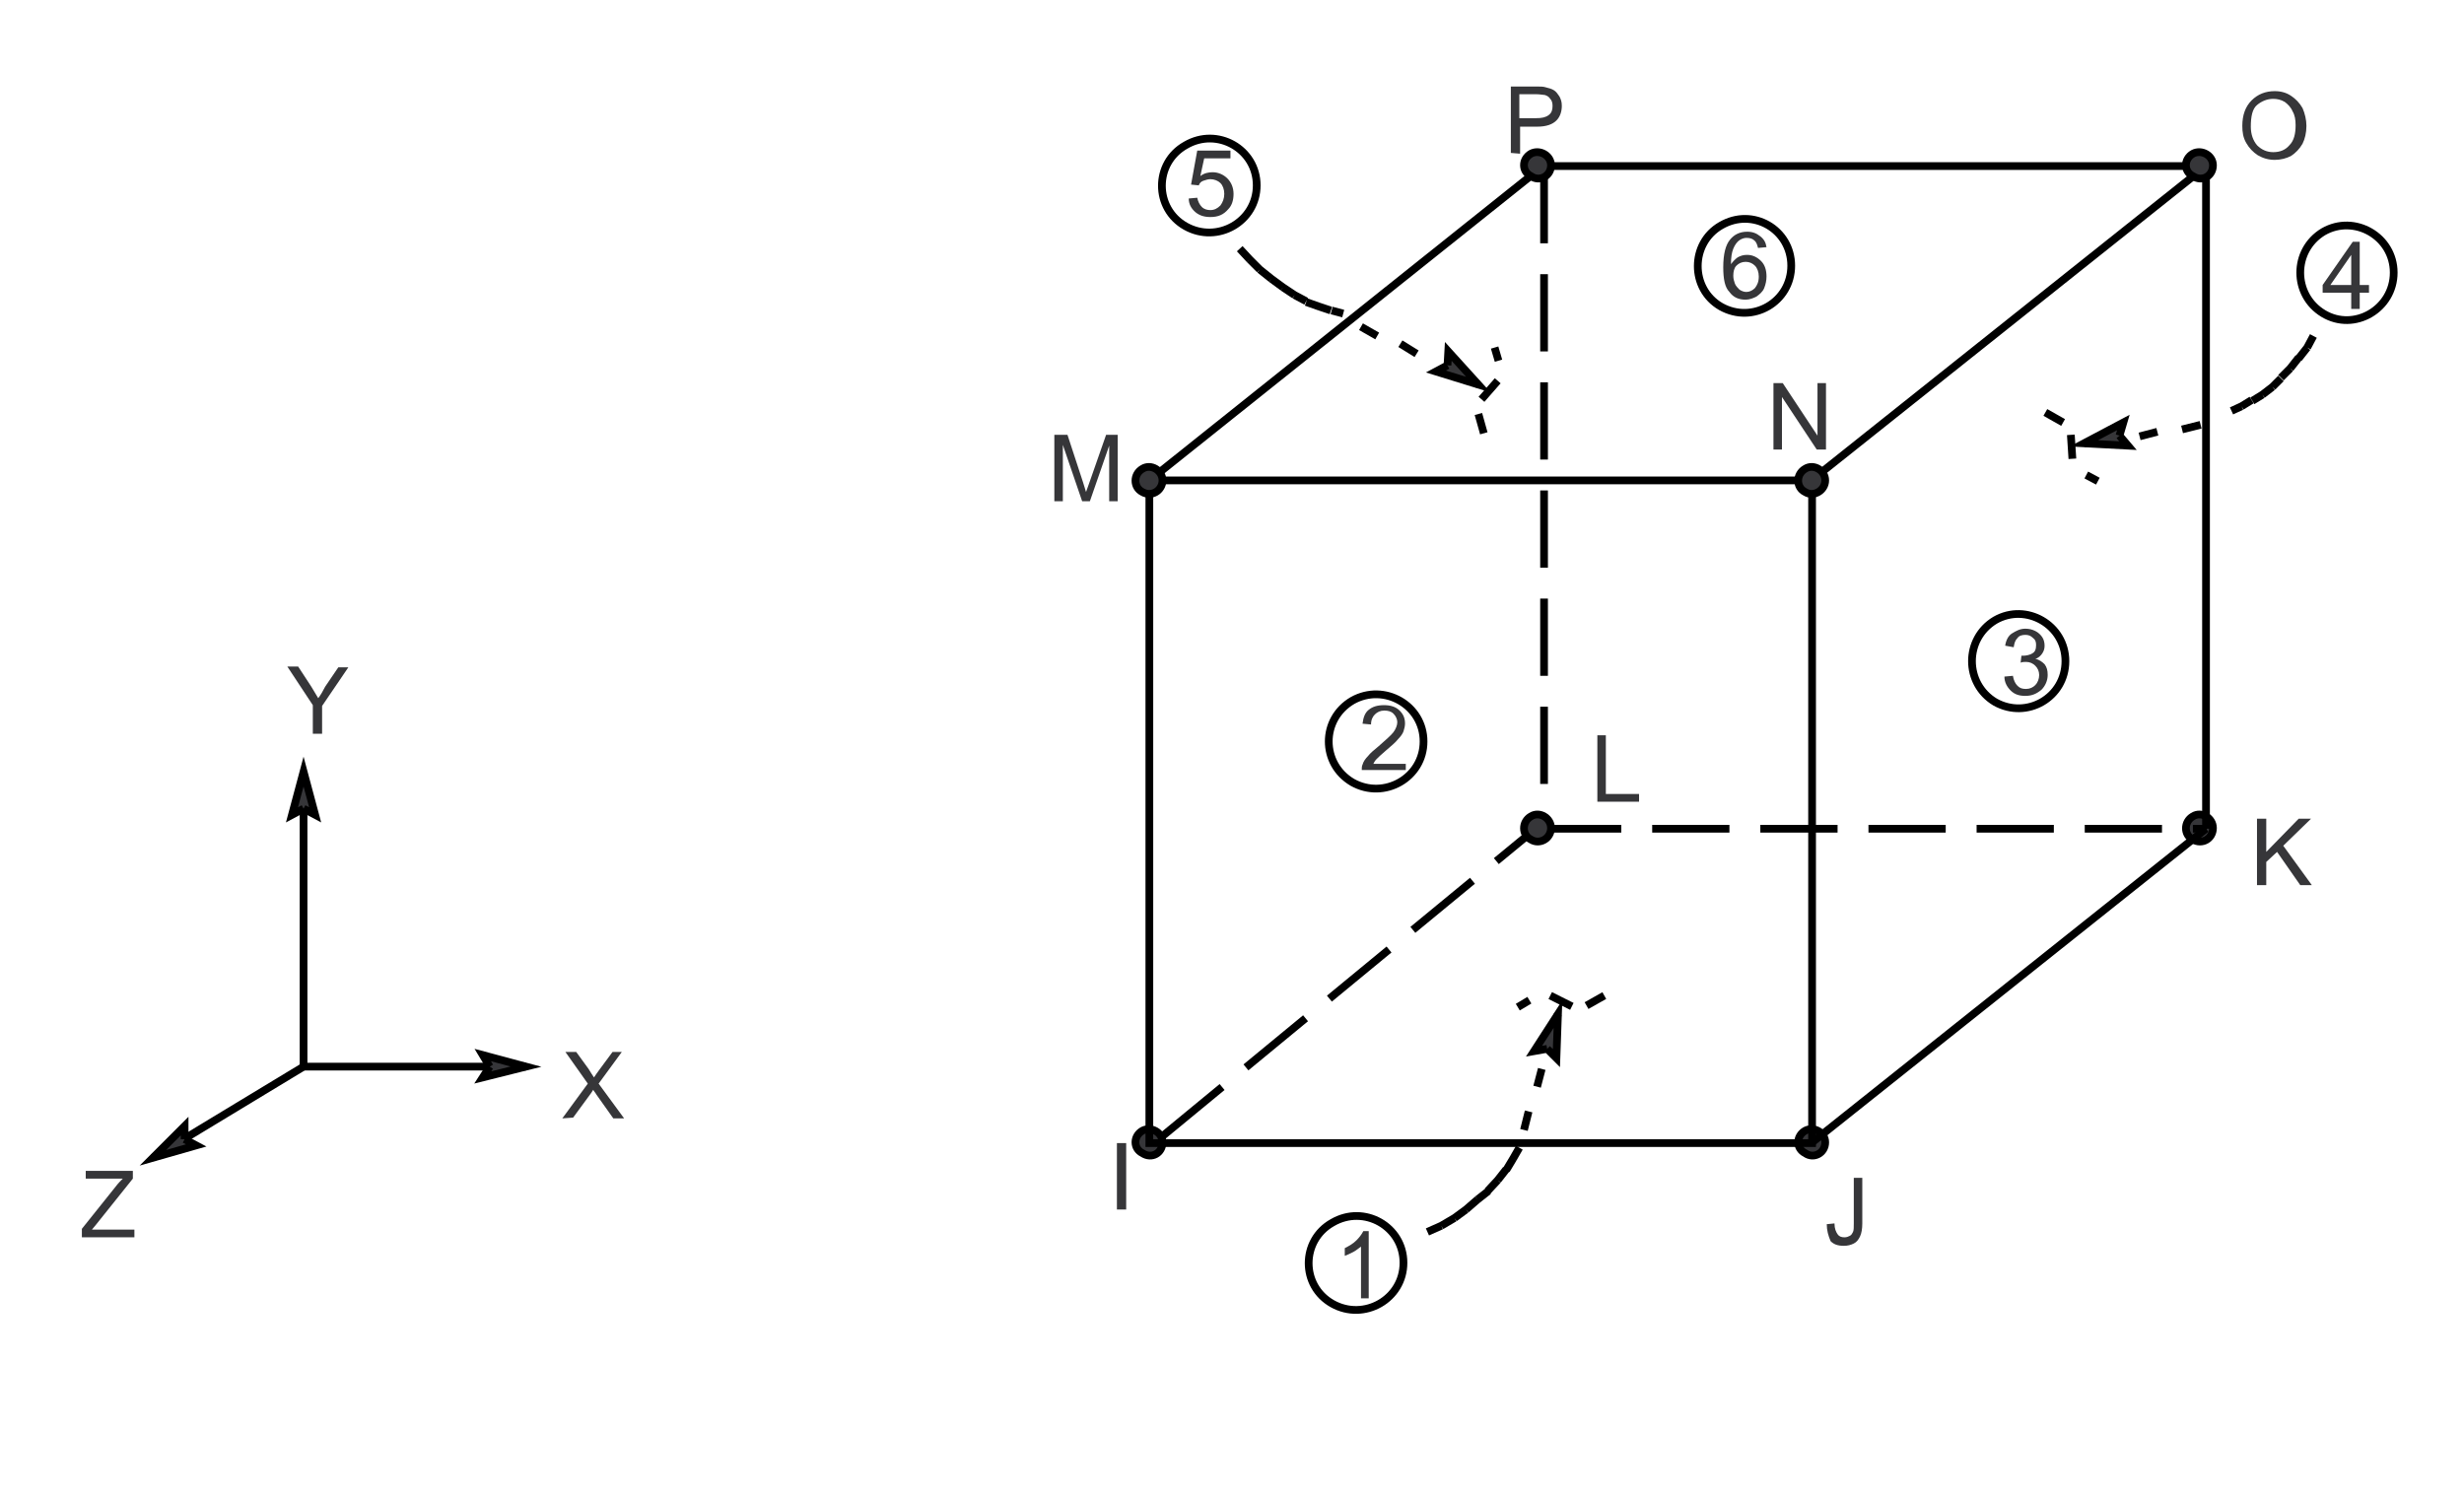 <?xml version="1.0" encoding="utf-8"?>
<!-- Generator: Adobe Illustrator 17.1.0, SVG Export Plug-In . SVG Version: 6.00 Build 0)  -->

<svg version="1.1" id="Layer_1" xmlns="http://www.w3.org/2000/svg" xmlns:xlink="http://www.w3.org/1999/xlink" x="0px" y="0px"
	 width="319px" height="194px" viewBox="146 299 319 194" enable-background="new 146 299 319 194" xml:space="preserve">
<g>
	<rect x="146" y="299" fill="#FFFFFF" width="319" height="194"/>
	<path fill="#363639" stroke="#000000" stroke-miterlimit="10" d="M432.5,406.2c0-1.3-1.5-2.2-2.6-1.5c-1.2,0.7-1.2,2.4,0,3
		C431.1,408.4,432.5,407.6,432.5,406.2"/>
	<path fill="#363639" stroke="#000000" stroke-miterlimit="10" d="M296.5,446.9c0-1.3-1.5-2.1-2.6-1.5c-1.2,0.7-1.2,2.3,0,2.9
		C295.1,449.1,296.5,448.3,296.5,446.9"/>
	<path fill="#363639" stroke="#000000" stroke-miterlimit="10" d="M382.3,446.9c0-1.3-1.5-2.1-2.6-1.5c-1.2,0.7-1.2,2.3,0,2.9
		C380.8,449.1,382.3,448.3,382.3,446.9"/>
	<path fill="none" stroke="#000000" stroke-miterlimit="10" d="M327.7,462.5c0-4.7-5.1-7.6-9.2-5.2c-4.1,2.3-4.1,8.2,0,10.5
		C322.6,470.1,327.7,467.2,327.7,462.5L327.7,462.5z"/>
	<path fill="#363639" d="M323.3,467.1h-1.1v-6.7c-0.3,0.2-0.6,0.5-1,0.7s-0.8,0.4-1.1,0.5v-1c0.6-0.3,1.1-0.6,1.5-1s0.7-0.8,0.9-1.2
		h0.7v8.7H323.3z"/>
	<path fill="none" stroke="#000000" stroke-miterlimit="10" d="M330.3,395c0-4.7-5.1-7.6-9.2-5.3c-4.1,2.4-4.1,8.2,0,10.6
		C325.2,402.6,330.3,399.7,330.3,395L330.3,395z"/>
	<path fill="#363639" d="M328,397.7v1h-5.7c0-0.3,0-0.5,0.1-0.7c0.1-0.4,0.4-0.8,0.7-1.1c0.3-0.4,0.8-0.8,1.4-1.3
		c0.9-0.8,1.6-1.4,1.9-1.8s0.5-0.9,0.5-1.3s-0.2-0.8-0.5-1.1c-0.3-0.3-0.7-0.4-1.2-0.4s-0.9,0.2-1.2,0.5c-0.3,0.3-0.5,0.7-0.5,1.3
		l-1.1-0.1c0.1-0.8,0.3-1.4,0.8-1.8s1.1-0.6,2-0.6c0.8,0,1.5,0.2,2,0.7s0.7,1,0.7,1.7c0,0.3-0.1,0.7-0.2,1s-0.4,0.7-0.7,1
		c-0.3,0.4-0.9,0.9-1.6,1.5c-0.6,0.5-1,0.9-1.2,1.1s-0.3,0.4-0.4,0.6h4.2V397.7z"/>
	<path fill="none" stroke="#000000" stroke-miterlimit="10" d="M413.4,384.6c0-4.7-5.1-7.6-9.1-5.3c-4,2.4-4,8.2,0,10.6
		C408.4,392.2,413.4,389.3,413.4,384.6L413.4,384.6z"/>
	<path fill="#363639" d="M405.5,386.6l1.1-0.1c0.1,0.6,0.3,1,0.6,1.3s0.6,0.4,1.1,0.4s0.9-0.2,1.2-0.5c0.3-0.3,0.5-0.8,0.5-1.3
		s-0.2-0.9-0.5-1.2c-0.3-0.3-0.7-0.5-1.2-0.5c-0.2,0-0.5,0-0.7,0.1l0.1-0.9c0.1,0,0.1,0,0.2,0c0.4,0,0.9-0.1,1.2-0.3
		c0.4-0.2,0.5-0.6,0.5-1.1c0-0.4-0.1-0.7-0.4-0.9c-0.3-0.3-0.6-0.4-1-0.4s-0.8,0.1-1,0.4c-0.3,0.3-0.4,0.6-0.5,1.2l-1.1-0.2
		c0.1-0.7,0.4-1.3,0.9-1.6s1-0.6,1.7-0.6c0.5,0,0.9,0.1,1.3,0.3c0.4,0.2,0.7,0.5,0.9,0.8c0.2,0.3,0.3,0.7,0.3,1.1s-0.1,0.7-0.3,1
		c-0.2,0.3-0.5,0.6-0.9,0.7c0.5,0.1,0.9,0.4,1.2,0.7c0.3,0.4,0.4,0.8,0.4,1.4c0,0.7-0.3,1.4-0.8,1.9c-0.6,0.5-1.2,0.8-2.1,0.8
		c-0.8,0-1.4-0.2-1.9-0.7C405.8,387.9,405.5,387.3,405.5,386.6L405.5,386.6z"/>
	<path fill="none" stroke="#000000" stroke-miterlimit="10" d="M455.9,334.3c0-4.7-5.1-7.6-9.1-5.3c-4,2.4-4,8.2,0,10.6
		S455.9,339,455.9,334.3L455.9,334.3z"/>
	<path fill="#363639" d="M450.4,339v-2.1h-3.7v-1l3.9-5.6h0.9v5.6h1.2v1h-1.2v2.1H450.4 M450.4,335.9V332l-2.7,3.9H450.4
		L450.4,335.9z"/>
	<polygon fill="#363639" points="438.2,413.6 438.2,405 439.4,405 439.4,409.3 443.6,405 445.2,405 441.6,408.5 445.3,413.6 
		443.8,413.6 440.8,409.3 439.4,410.6 439.4,413.6 	"/>
	<polygon fill="#363639" points="290.6,455.6 290.6,447 291.8,447 291.8,455.6 	"/>
	<path fill="#363639" d="M382.5,457.5l1-0.1c0,0.7,0.2,1.1,0.4,1.4s0.5,0.4,0.9,0.4c0.3,0,0.5-0.1,0.7-0.2s0.3-0.3,0.4-0.5
		s0.1-0.6,0.1-1.1v-5.9h1.1v5.9c0,0.7-0.1,1.3-0.3,1.7c-0.2,0.4-0.4,0.7-0.8,0.9c-0.4,0.2-0.8,0.3-1.3,0.3c-0.8,0-1.3-0.2-1.7-0.6
		C382.7,459,382.5,458.3,382.5,457.5L382.5,457.5z"/>
	<path fill="none" stroke="#000000" stroke-miterlimit="10" d="M294.8,361.2h85.8V447h-85.8V361.2L294.8,361.2z M431.6,406.3v-85.8
		 M431.6,320.5h-85.8"/>
	<path fill="none" stroke="#000000" stroke-miterlimit="10" stroke-dasharray="10,4" d="M345.9,320.5v85.8 M345.9,406.3h85.8"/>
	<line fill="none" stroke="#000000" stroke-miterlimit="10" x1="380.5" y1="361.2" x2="431.6" y2="320.5"/>
	<line fill="none" stroke="#000000" stroke-miterlimit="10" stroke-dasharray="10,4" x1="296.5" y1="446.1" x2="345.9" y2="405.4"/>
	<line fill="none" stroke="#000000" stroke-miterlimit="10" x1="415.8" y1="356.4" x2="419.9" y2="355.7"/>
	<polyline fill="#363639" stroke="#000000" stroke-miterlimit="10" points="420.4,355.4 420.4,355.4 421.5,356.7 415.8,356.4 
		420.9,353.7 420.4,355.4 	"/>
	<path fill="none" stroke="#000000" stroke-miterlimit="10" d="M410.8,352.4l2.3,1.3 M414.1,355.3l0.2,3.1 M416.1,360.5l1.5,0.8
		 M423,355.5l2.3-0.6 M428.5,354.6l2.4-0.6 M434.9,352.2l1.3-0.6 M436.2,351.6l1.3-0.8 M437.6,350.9l1.3-0.8 M438.9,350.1l1.3-1
		 M440.2,349.1l1.1-1.1 M441.3,347.9l1.2-1.2 M442.5,346.7l1.1-1.4 M443.6,345.4l1.1-1.4 M444.7,344l0.8-1.5 M308.7,323
		c0-4.7-5.1-7.6-9.2-5.2c-4.1,2.3-4.1,8.2,0,10.5C303.6,330.6,308.7,327.7,308.7,323L308.7,323z"/>
	<path fill="#363639" d="M299.9,324.7l1.1-0.1c0.1,0.5,0.3,0.9,0.6,1.2c0.3,0.3,0.7,0.4,1.1,0.4c0.5,0,0.9-0.2,1.3-0.6
		c0.3-0.4,0.5-0.9,0.5-1.5s-0.2-1.1-0.5-1.4s-0.8-0.5-1.3-0.5c-0.3,0-0.6,0.1-0.9,0.2s-0.5,0.3-0.6,0.6l-1-0.1l0.8-4.4h4.3v1h-3.4
		l-0.5,2.3c0.5-0.4,1.1-0.5,1.6-0.5c0.7,0,1.4,0.3,1.9,0.8s0.8,1.2,0.8,2s-0.2,1.5-0.7,2c-0.6,0.7-1.3,1-2.3,1
		c-0.8,0-1.4-0.2-1.9-0.6C300.2,326,299.9,325.4,299.9,324.7L299.9,324.7z"/>
	<path fill="none" stroke="#000000" stroke-miterlimit="10" d="M380.5,447l51.1-40.7 M294.8,361.2l51.1-40.8"/>
	<path fill="#363639" stroke="#000000" stroke-miterlimit="10" d="M296.5,361.2c0-1.3-1.5-2.2-2.6-1.5c-1.2,0.7-1.2,2.4,0,3
		C295.1,363.4,296.5,362.5,296.5,361.2"/>
	<path fill="#363639" stroke="#000000" stroke-miterlimit="10" d="M382.3,361.2c0-1.3-1.5-2.2-2.6-1.5c-1.2,0.7-1.2,2.4,0,3
		C380.8,363.4,382.3,362.5,382.3,361.2"/>
	<path fill="#363639" stroke="#000000" stroke-miterlimit="10" d="M346.8,320.4c0-1.3-1.5-2.1-2.6-1.5c-1.2,0.7-1.2,2.3,0,2.9
		C345.3,322.6,346.8,321.8,346.8,320.4"/>
	<path fill="#363639" stroke="#000000" stroke-miterlimit="10" d="M432.5,320.4c0-1.3-1.5-2.1-2.6-1.5c-1.2,0.7-1.2,2.3,0,2.9
		C431.1,322.6,432.5,321.8,432.5,320.4"/>
	<line fill="none" stroke="#000000" stroke-miterlimit="10" x1="337.4" y1="348.8" x2="333.9" y2="346.4"/>
	<polyline fill="#363639" stroke="#000000" stroke-miterlimit="10" points="333.4,346.3 333.4,346.3 333.5,344.5 337.4,348.8 
		331.9,347.1 333.4,346.3 	"/>
	<path fill="none" stroke="#000000" stroke-miterlimit="10" d="M338.1,355.1l-0.7-2.5 M337.8,350.7l2.1-2.4 M340,345.7l-0.5-1.7
		 M329.4,344.8l-2.1-1.3 M324.3,342.5l-2.1-1.2 M319.9,339.6l-1.5-0.4 M318.3,339.2l-1.5-0.5 M316.8,338.7l-1.7-0.6 M315.1,338
		l-1.5-0.8 M313.6,337.2l-1.5-1 M312.1,336.2l-1.5-1.1 M310.6,335.1l-1.5-1.2 M309.1,333.9l-1.3-1.3 M307.8,332.6l-1.3-1.4
		 M347.7,430.3l-1.5,3.9"/>
	<polyline fill="#363639" stroke="#000000" stroke-miterlimit="10" points="346.3,434.8 346.3,434.8 344.6,435.1 347.7,430.3 
		347.5,436 346.3,434.8 	"/>
	<path fill="none" stroke="#000000" stroke-miterlimit="10" d="M353.7,427.9l-2.3,1.3 M349.5,429.3l-2.8-1.4 M344,428.5l-1.5,0.9
		 M345.6,437.4l-0.6,2.3 M343.9,442.9l-0.6,2.4 M342.7,447.6l-0.8,1.4 M341.9,449l-0.9,1.5 M341,450.4l-1.1,1.4 M339.9,451.8
		l-1.3,1.4 M338.7,453.2l-1.4,1.1 M337.3,454.3l-1.5,1.3 M335.8,455.6l-1.5,1.1 M334.3,456.7l-1.7,1 M332.6,457.7l-1.8,0.8"/>
	<path fill="#363639" d="M341.6,318.8v-8.6h3.2c0.6,0,1,0,1.3,0.1c0.4,0.1,0.8,0.2,1.1,0.4c0.3,0.2,0.5,0.5,0.7,0.8
		c0.2,0.4,0.3,0.7,0.3,1.2c0,0.7-0.2,1.4-0.7,1.9s-1.3,0.8-2.5,0.8h-2.2v3.5L341.6,318.8 M342.7,314.3h2.2c0.7,0,1.2-0.1,1.6-0.4
		s0.5-0.7,0.5-1.2c0-0.4-0.1-0.7-0.3-0.9c-0.2-0.3-0.4-0.4-0.7-0.5c-0.2,0-0.6-0.1-1.1-0.1h-2.2V314.3L342.7,314.3z"/>
	<path fill="#363639" d="M436.3,315.3c0-1.4,0.4-2.5,1.2-3.3c0.8-0.8,1.8-1.2,3-1.2c0.8,0,1.5,0.2,2.1,0.6s1.1,0.9,1.5,1.6
		c0.3,0.7,0.5,1.5,0.5,2.3c0,0.9-0.2,1.7-0.5,2.3c-0.4,0.7-0.9,1.2-1.5,1.6c-0.6,0.3-1.3,0.5-2.1,0.5c-0.8,0-1.5-0.2-2.2-0.6
		c-0.6-0.4-1.1-0.9-1.5-1.6C436.4,316.8,436.3,316.1,436.3,315.3 M437.4,315.4c0,1,0.3,1.8,0.8,2.4c0.6,0.6,1.3,0.9,2.1,0.9
		c0.9,0,1.6-0.3,2.1-0.9c0.6-0.6,0.8-1.5,0.8-2.6c0-0.7-0.1-1.3-0.4-1.8c-0.2-0.5-0.6-0.9-1-1.2c-0.5-0.3-1-0.4-1.5-0.4
		c-0.8,0-1.5,0.3-2.1,0.8S437.4,314.1,437.4,315.4L437.4,315.4z"/>
	<path fill="#363639" d="M282.5,363.9v-8.6h1.7l2,6.1c0.2,0.6,0.3,1,0.4,1.3c0.1-0.3,0.3-0.8,0.5-1.4l2.1-6h1.5v8.6h-1.1v-7.2
		l-2.5,7.2h-1l-2.5-7.3v7.3H282.5L282.5,363.9z"/>
	<polygon fill="#363639" points="375.6,357.2 375.6,348.6 376.8,348.6 381.3,355.4 381.3,348.6 382.4,348.6 382.4,357.2 
		381.2,357.2 376.7,350.4 376.7,357.2 	"/>
	<polygon fill="#363639" points="352.8,402.8 352.8,394.2 353.9,394.2 353.9,401.8 358.2,401.8 358.2,402.8 	"/>
	<path fill="none" stroke="#000000" stroke-miterlimit="10" d="M377.9,333.4c0-4.7-5-7.6-9.1-5.2c-4,2.3-4,8.2,0,10.5
		C372.9,341,377.9,338.1,377.9,333.4L377.9,333.4z"/>
	<path fill="#363639" d="M374.7,331l-1.1,0.1c-0.1-0.4-0.2-0.7-0.4-0.9c-0.3-0.3-0.6-0.4-1.1-0.4c-0.3,0-0.6,0.1-0.9,0.3
		c-0.3,0.2-0.6,0.6-0.8,1.1c-0.2,0.5-0.3,1.1-0.3,2c0.3-0.4,0.6-0.7,0.9-0.9c0.4-0.2,0.7-0.3,1.2-0.3c0.7,0,1.3,0.3,1.8,0.8
		s0.7,1.2,0.7,2c0,0.5-0.1,1-0.3,1.5c-0.2,0.5-0.6,0.8-1,1.1c-0.4,0.2-0.9,0.4-1.4,0.4c-0.9,0-1.6-0.3-2.1-1
		c-0.6-0.6-0.8-1.7-0.8-3.2c0-1.7,0.3-2.9,0.9-3.6c0.5-0.6,1.2-1,2.2-1c0.7,0,1.2,0.2,1.7,0.6S374.6,330.4,374.7,331 M370.4,334.7
		c0,0.4,0.1,0.7,0.2,1s0.4,0.6,0.6,0.8c0.3,0.2,0.6,0.3,0.9,0.3c0.4,0,0.8-0.2,1.1-0.5c0.3-0.4,0.5-0.8,0.5-1.5
		c0-0.6-0.2-1.1-0.5-1.4s-0.7-0.5-1.2-0.5s-0.9,0.2-1.2,0.5C370.5,333.7,370.4,334.2,370.4,334.7L370.4,334.7z"/>
	<path fill="#363639" stroke="#000000" stroke-miterlimit="10" d="M346.8,406.2c0-1.3-1.5-2.2-2.6-1.5c-1.2,0.7-1.2,2.4,0,3
		C345.3,408.4,346.8,407.6,346.8,406.2"/>
	<line fill="none" stroke="#000000" stroke-miterlimit="10" x1="185.3" y1="398.9" x2="185.3" y2="437.1"/>
	<polyline fill="#363639" stroke="#000000" stroke-miterlimit="10" points="185.3,403.7 185.3,403.7 183.8,404.5 185.3,398.9 
		186.8,404.5 185.3,403.7 	"/>
	<line fill="none" stroke="#000000" stroke-miterlimit="10" x1="214.1" y1="437.1" x2="185.3" y2="437.1"/>
	<polyline fill="#363639" stroke="#000000" stroke-miterlimit="10" points="209.4,437.1 209.4,437.1 208.5,435.6 214.1,437.1 
		208.5,438.5 209.4,437.1 	"/>
	<line fill="none" stroke="#000000" stroke-miterlimit="10" x1="165.8" y1="448.9" x2="185.3" y2="437.1"/>
	<polyline fill="#363639" stroke="#000000" stroke-miterlimit="10" points="169.9,446.5 169.9,446.5 171.4,447.3 165.8,448.9 
		169.9,444.8 169.9,446.5 	"/>
	<path fill="#363639" d="M186.5,393.9v-3.6l-3.3-5h1.4l1.7,2.6c0.3,0.5,0.6,1,0.9,1.5c0.3-0.4,0.6-0.9,0.9-1.5l1.7-2.5h1.3l-3.4,5
		v3.6h-1.2V393.9z"/>
	<path fill="#363639" d="M218.8,443.8l3.3-4.5l-2.9-4.1h1.4l1.6,2.2c0.3,0.5,0.5,0.8,0.7,1.1c0.2-0.3,0.4-0.6,0.7-1l1.7-2.3h1.2
		l-3,4.1l3.3,4.5h-1.4l-2.2-3.1c-0.1-0.2-0.3-0.4-0.4-0.6c-0.2,0.3-0.3,0.5-0.4,0.6l-2.2,3L218.8,443.8L218.8,443.8z"/>
	<path fill="#363639" d="M156.6,459.2v-1.1l4.4-5.5c0.3-0.4,0.6-0.7,0.9-1h-4.8v-1h6.1v1l-4.8,6l-0.5,0.6h5.5v1H156.6L156.6,459.2z"
		/>
</g>
</svg>
